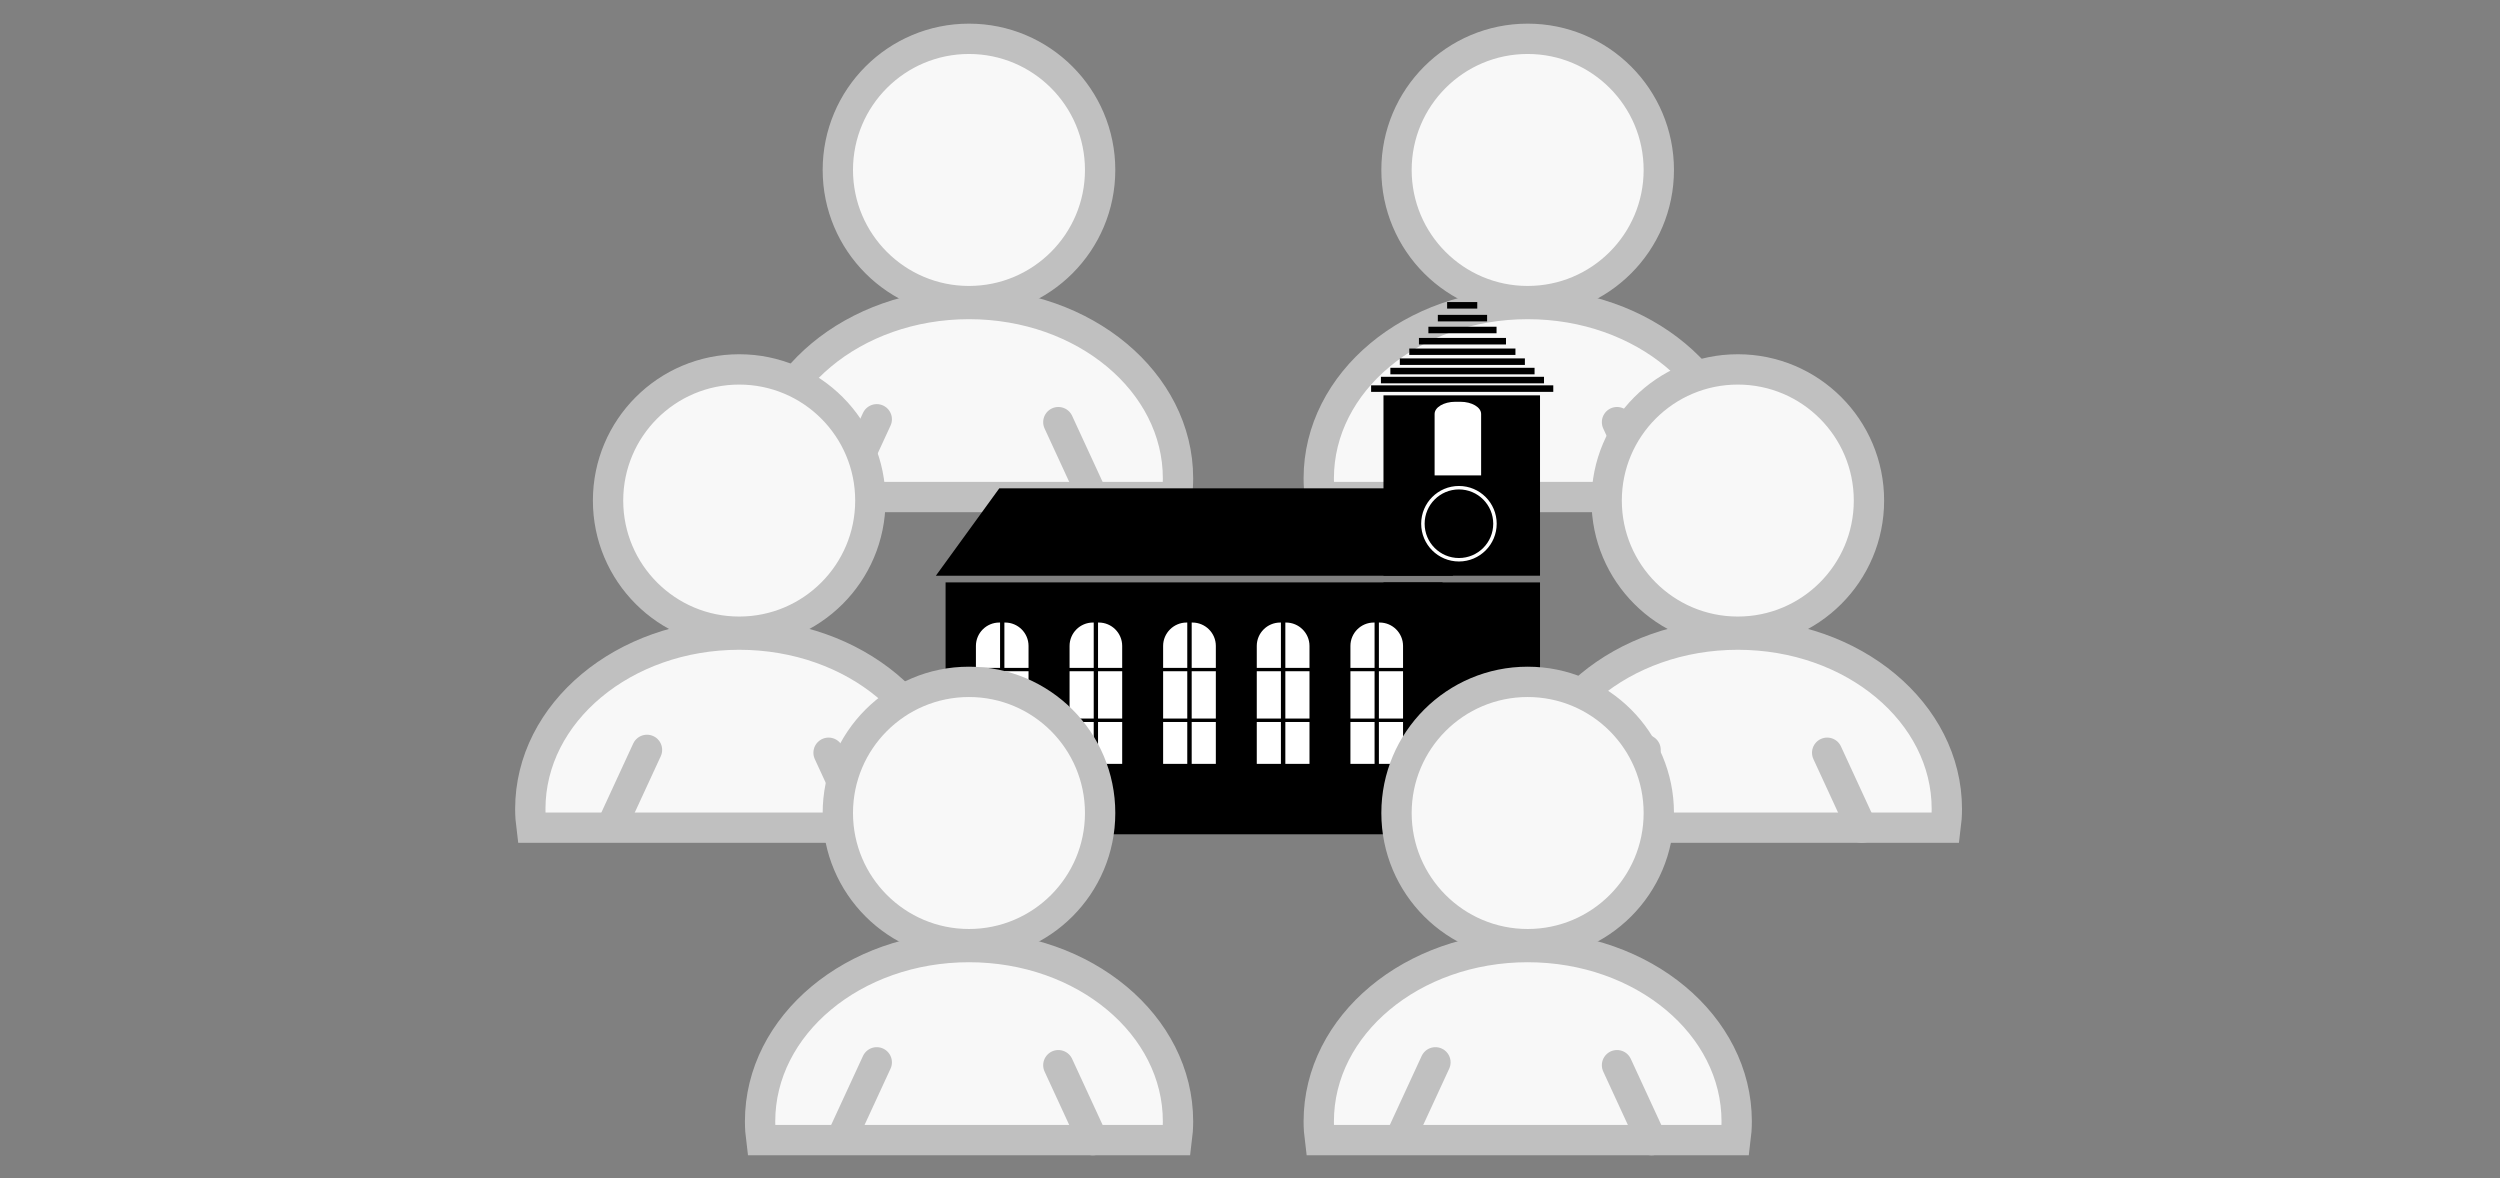 <?xml version="1.0" encoding="UTF-8" standalone="no"?>
<svg
   xmlns:dc="http://purl.org/dc/elements/1.1/"
   xmlns:cc="http://creativecommons.org/ns#"
   xmlns:rdf="http://www.w3.org/1999/02/22-rdf-syntax-ns#"
   xmlns:svg="http://www.w3.org/2000/svg"
   xmlns="http://www.w3.org/2000/svg"
   xmlns:sodipodi="http://sodipodi.sourceforge.net/DTD/sodipodi-0.dtd"
   xmlns:inkscape="http://www.inkscape.org/namespaces/inkscape"
   version="1.1"
   id="Layer_1"
   x="0px"
   y="0px"
   viewBox="0 0 382 180"
   xml:space="preserve"
   inkscape:version="0.91 r13725"
   sodipodi:docname="vita della comunita'.svg"
   width="382"
   height="180"><rect x="0" y="0" width="382" height="180" fill="#808080" stroke="none"/><defs
     id="defs65" /><sodipodi:namedview
     pagecolor="#ffffff"
     bordercolor="#666666"
     borderopacity="1"
     objecttolerance="10"
     gridtolerance="10"
     guidetolerance="10"
     inkscape:pageopacity="0"
     inkscape:pageshadow="2"
     inkscape:window-width="1920"
     inkscape:window-height="1137"
     id="namedview63"
     showgrid="false"
     inkscape:zoom="2"
     inkscape:cx="132.83287"
     inkscape:cy="55.693077"
     inkscape:window-x="-8"
     inkscape:window-y="-8"
     inkscape:window-maximized="1"
     inkscape:current-layer="Layer_1" /><g
     id="g4289"><g
       transform="matrix(0.436,0,0,0.436,69.226,-54.755)"
       id="g3804-1"><g
         transform="translate(-90.914,2.02)"
         id="g3798-7"><path
           d="m 293.66,265.19 9.241,-20.022"
           id="path3762-2-4"
           inkscape:connector-curvature="0"
           style="fill:none;stroke:#c0c0c0;stroke-width:10.63;stroke-linecap:round" /></g><g
         id="g3792-0"
         style="stroke:#c0c0c0;stroke-width:10.63"><path
           d="m 227.28,195.25 c 0,25.384 -20.578,45.962 -45.962,45.962 -25.384,0 -45.962,-20.578 -45.962,-45.962 0,-25.384 20.578,-45.962 45.962,-45.962 25.384,0 45.962,20.578 45.962,45.962 z"
           transform="translate(-0.505,-10.102)"
           style="color:#000000;fill:#f8f8f8"
           id="path2985-9"
           inkscape:connector-curvature="0" /><path
           d="m 180.82,232.13 c -40.447,0 -73.219,27.341 -73.219,61.094 0,2.218 0.161,4.406 0.438,6.562 l 145.59,0 c 0.276,-2.157 0.438,-4.345 0.438,-6.562 0,-33.752 -32.803,-61.094 -73.25,-61.094 z"
           style="color:#000000;fill:#f8f8f8"
           id="path2987-4"
           inkscape:connector-curvature="0" /><path
           d="m 136.37,298.79 12.122,-26.264"
           id="path3762-8"
           inkscape:connector-curvature="0"
           style="fill:none;stroke-linecap:round" /><path
           d="M 224.25,299.8 212.13,273.53"
           id="path3762-0-8"
           inkscape:connector-curvature="0"
           style="fill:none;stroke-linecap:round" /></g></g><g
       transform="matrix(0.436,0,0,0.436,154.591,-54.755)"
       id="g3804-21"><g
         transform="translate(-90.914,2.02)"
         id="g3798-6"><path
           d="m 293.66,265.19 9.241,-20.022"
           id="path3762-2-8"
           inkscape:connector-curvature="0"
           style="fill:none;stroke:#c0c0c0;stroke-width:10.63;stroke-linecap:round" /></g><g
         id="g3792-57"
         style="stroke:#c0c0c0;stroke-width:10.63"><path
           d="m 227.28,195.25 c 0,25.384 -20.578,45.962 -45.962,45.962 -25.384,0 -45.962,-20.578 -45.962,-45.962 0,-25.384 20.578,-45.962 45.962,-45.962 25.384,0 45.962,20.578 45.962,45.962 z"
           transform="translate(-0.505,-10.102)"
           style="color:#000000;fill:#f8f8f8"
           id="path2985-6"
           inkscape:connector-curvature="0" /><path
           d="m 180.82,232.13 c -40.447,0 -73.219,27.341 -73.219,61.094 0,2.218 0.161,4.406 0.438,6.562 l 145.59,0 c 0.276,-2.157 0.438,-4.345 0.438,-6.562 0,-33.752 -32.803,-61.094 -73.25,-61.094 z"
           style="color:#000000;fill:#f8f8f8"
           id="path2987-1"
           inkscape:connector-curvature="0" /><path
           d="m 136.37,298.79 12.122,-26.264"
           id="path3762-89"
           inkscape:connector-curvature="0"
           style="fill:none;stroke-linecap:round" /><path
           d="M 224.25,299.8 212.13,273.53"
           id="path3762-0-27"
           inkscape:connector-curvature="0"
           style="fill:none;stroke-linecap:round" /></g></g><g
       transform="matrix(0.436,0,0,0.436,34.117,-4.239)"
       id="g3804"><g
         transform="translate(-90.914,2.02)"
         id="g3798"><path
           d="m 293.66,265.19 9.241,-20.022"
           id="path3762-2"
           inkscape:connector-curvature="0"
           style="fill:none;stroke:#c0c0c0;stroke-width:10.63;stroke-linecap:round" /></g><g
         id="g3792"
         style="stroke:#c0c0c0;stroke-width:10.63"><path
           d="m 227.28,195.25 c 0,25.384 -20.578,45.962 -45.962,45.962 -25.384,0 -45.962,-20.578 -45.962,-45.962 0,-25.384 20.578,-45.962 45.962,-45.962 25.384,0 45.962,20.578 45.962,45.962 z"
           transform="translate(-0.505,-10.102)"
           style="color:#000000;fill:#f8f8f8"
           id="path2985"
           inkscape:connector-curvature="0" /><path
           d="m 180.82,232.13 c -40.447,0 -73.219,27.341 -73.219,61.094 0,2.218 0.161,4.406 0.438,6.562 l 145.59,0 c 0.276,-2.157 0.438,-4.345 0.438,-6.562 0,-33.752 -32.803,-61.094 -73.25,-61.094 z"
           style="color:#000000;fill:#f8f8f8"
           id="path2987"
           inkscape:connector-curvature="0" /><path
           d="m 136.37,298.79 12.122,-26.264"
           id="path3762"
           inkscape:connector-curvature="0"
           style="fill:none;stroke-linecap:round" /><path
           d="M 224.25,299.8 212.13,273.53"
           id="path3762-0"
           inkscape:connector-curvature="0"
           style="fill:none;stroke-linecap:round" /></g></g><g
       transform="matrix(0.436,0,0,0.436,186.703,-4.239)"
       id="g3804-6"><g
         transform="translate(-90.914,2.02)"
         id="g3798-61"><path
           d="m 293.66,265.19 9.241,-20.022"
           id="path3762-2-84"
           inkscape:connector-curvature="0"
           style="fill:none;stroke:#c0c0c0;stroke-width:10.63;stroke-linecap:round" /></g><g
         id="g3792-9"
         style="stroke:#c0c0c0;stroke-width:10.63"><path
           d="m 227.28,195.25 c 0,25.384 -20.578,45.962 -45.962,45.962 -25.384,0 -45.962,-20.578 -45.962,-45.962 0,-25.384 20.578,-45.962 45.962,-45.962 25.384,0 45.962,20.578 45.962,45.962 z"
           transform="translate(-0.505,-10.102)"
           style="color:#000000;fill:#f8f8f8"
           id="path2985-63"
           inkscape:connector-curvature="0" /><path
           d="m 180.82,232.13 c -40.447,0 -73.219,27.341 -73.219,61.094 0,2.218 0.161,4.406 0.438,6.562 l 145.59,0 c 0.276,-2.157 0.438,-4.345 0.438,-6.562 0,-33.752 -32.803,-61.094 -73.25,-61.094 z"
           style="color:#000000;fill:#f8f8f8"
           id="path2987-7"
           inkscape:connector-curvature="0" /><path
           d="m 136.37,298.79 12.122,-26.264"
           id="path3762-88"
           inkscape:connector-curvature="0"
           style="fill:none;stroke-linecap:round" /><path
           d="M 224.25,299.8 212.13,273.53"
           id="path3762-0-2"
           inkscape:connector-curvature="0"
           style="fill:none;stroke-linecap:round" /></g></g><g
       transform="matrix(0.015,0,0,0.015,143,45.654)"
       id="g4384"
       style="clip-rule:evenodd;fill-rule:evenodd;image-rendering:optimizeQuality;shape-rendering:geometricPrecision;text-rendering:geometricPrecision"><polygon
         style="fill:#000000"
         id="polygon10"
         points="5161,2889 5161,5455 99,5455 99,2889 "
         class="fil0" /><polygon
         style="fill:#000000"
         id="polygon12"
         points="5270,2821 4565,1931 646,1931 0,2821 "
         class="fil0" /><polygon
         style="fill:#000000"
         id="polygon14"
         points="4418,1871 3722,1871 3722,1251 4418,1251 "
         class="fil0"
         transform="matrix(2.291,0,0,4.137,-3967.4,-2286.128)" /><polygon
         style="fill:#000000"
         id="polygon16"
         points="4477,1192 4477,1147 3667,1147 3667,1192 "
         class="fil0"
         transform="matrix(2.291,0,0,1.478,-3967.4,-813.541)" /><path
         style="fill:#000000"
         inkscape:connector-curvature="0"
         id="path18"
         d="m 4533.715,861.593 c 552.229,0 1106.749,0 1661.269,0 0,-22.177 0,-44.355 0,-66.532 -554.52,0 -1109.04,0 -1661.269,0 0,22.177 0,44.355 0,66.532 z"
         class="fil0" /><path
         style="fill:#000000"
         inkscape:connector-curvature="0"
         id="path20"
         d="m 4629.954,769.926 c 490.361,0 978.43,0 1468.791,0 0,-22.177 0,-44.355 0,-66.532 -490.361,0 -978.43,0 -1468.791,0 0,22.177 0,44.355 0,66.532 z"
         class="fil0" /><path
         style="fill:#000000"
         inkscape:connector-curvature="0"
         id="path22"
         d="m 4726.193,673.824 c 426.202,0 850.111,0 1274.022,0 0,-22.177 0,-44.355 0,-66.532 -423.91,0 -847.82,0 -1274.022,0 0,22.177 0,44.355 0,66.532 z"
         class="fil0" /><path
         style="fill:#000000"
         inkscape:connector-curvature="0"
         id="path24"
         d="m 4822.432,571.808 c 362.042,0 721.793,0 1081.543,0 0,-22.177 0,-44.355 0,-65.054 -359.751,0 -719.501,0 -1081.543,0 0,20.699 0,42.876 0,65.054 z"
         class="fil0" /><path
         style="fill:#000000"
         inkscape:connector-curvature="0"
         id="path26"
         d="m 4920.962,465.357 c 295.591,0 591.183,0 886.774,0 0,-22.177 0,-44.355 0,-66.532 -295.591,0 -591.183,0 -886.774,0 0,22.177 0,44.355 0,66.532 z"
         class="fil0" /><path
         style="fill:#000000"
         inkscape:connector-curvature="0"
         id="path28"
         d="m 5017.202,351.513 c 231.432,0 462.864,0 694.296,0 0,-22.177 0,-44.355 0,-66.532 -231.432,0 -462.864,0 -694.296,0 0,22.177 0,44.355 0,66.532 z"
         class="fil0" /><path
         style="fill:#000000"
         inkscape:connector-curvature="0"
         id="path30"
         d="m 5113.441,230.276 c 167.273,0 334.545,0 501.818,0 0,-22.177 0,-44.355 0,-66.532 -167.273,0 -334.545,0 -501.818,0 0,22.177 0,44.355 0,66.532 z"
         class="fil0" /><polygon
         style="fill:#000000"
         id="polygon32"
         points="4139,618 4139,573 4005,573 4005,618 "
         class="fil0"
         transform="matrix(2.291,0,0,1.478,-3967.4,-813.541)" /><path
         style="fill:#ffffff"
         inkscape:connector-curvature="0"
         id="path36"
         d="m 646,3298 60,0 c 131,0 238,107 238,238 l 0,1202 -536,0 0,-1202 c 0,-131 107,-238 238,-238 z"
         class="fil1" /><path
         style="fill:#ffffff"
         inkscape:connector-curvature="0"
         id="path38"
         d="m 1600,3298 60,0 c 131,0 238,107 238,238 l 0,1202 -536,0 0,-1202 c 0,-131 107,-238 238,-238 z"
         class="fil1" /><path
         style="fill:#ffffff"
         inkscape:connector-curvature="0"
         id="path40"
         d="m 2554,3298 59,0 c 132,0 239,107 239,238 l 0,1202 -537,0 0,-1202 c 0,-131 108,-238 239,-238 z"
         class="fil1" /><path
         style="fill:#ffffff"
         inkscape:connector-curvature="0"
         id="path42"
         d="m 3508,3298 59,0 c 131,0 239,107 239,238 l 0,1202 -537,0 0,-1202 c 0,-131 107,-238 239,-238 z"
         class="fil1" /><path
         style="fill:#ffffff"
         inkscape:connector-curvature="0"
         id="path44"
         d="m 4461,3298 60,0 c 131,0 238,107 238,238 l 0,1202 -536,0 0,-1202 c 0,-131 107,-238 238,-238 z"
         class="fil1" /><polygon
         style="fill:#000000"
         id="polygon46"
         points="698,3223 698,4808 654,4808 654,3223 "
         class="fil0" /><polygon
         style="fill:#000000"
         id="polygon48"
         points="1652,3223 1652,4808 1608,4808 1608,3223 "
         class="fil0" /><polygon
         style="fill:#000000"
         id="polygon50"
         points="2606,3223 2606,4808 2561,4808 2561,3223 "
         class="fil0" /><polygon
         style="fill:#000000"
         id="polygon52"
         points="3560,3223 3560,4808 3515,4808 3515,3223 "
         class="fil0" /><polygon
         style="fill:#000000"
         id="polygon54"
         points="4513,3223 4513,4808 4469,4808 4469,3223 "
         class="fil0" /><polygon
         style="fill:#000000"
         id="polygon56"
         points="4849,3760 4849,3794 353,3794 353,3760 "
         class="fil0" /><polygon
         style="fill:#000000"
         id="polygon58"
         points="4849,4276 4849,4311 353,4311 353,4276 "
         class="fil0" /><polygon
         style="clip-rule:evenodd;fill:#000000;fill-rule:evenodd;image-rendering:optimizeQuality;shape-rendering:geometricPrecision;text-rendering:geometricPrecision"
         id="polygon14-8"
         points="3722,1871 3722,1251 4418,1251 4418,1871 "
         class="fil0"
         transform="matrix(2.291,0,0,2.963,-3967.4,-2722.899)" /><circle
         id="circle4265"
         class="fil0 str0"
         r="367"
         cx="5328.358"
         cy="2291.422"
         style="clip-rule:evenodd;fill:none;fill-rule:evenodd;stroke:#ffffff;stroke-width:35.27;stroke-opacity:1;image-rendering:optimizeQuality;shape-rendering:geometricPrecision;text-rendering:geometricPrecision" /><path
         style="clip-rule:evenodd;fill:#ffffff;fill-rule:evenodd;image-rendering:optimizeQuality;shape-rendering:geometricPrecision;text-rendering:geometricPrecision"
         inkscape:connector-curvature="0"
         id="path44-6"
         d="m 5290.922,1049.231 53.041,0 c 115.807,0 210.398,55.719 210.398,123.936 l 0,625.928 -473.837,0 0,-625.928 c 0,-68.217 94.591,-123.936 210.398,-123.936 z"
         class="fil1" /></g><g
       transform="matrix(0.436,0,0,0.436,69.226,43.503)"
       id="g3804-63"><g
         transform="translate(-90.914,2.02)"
         id="g3798-615"><path
           d="m 293.66,265.19 9.241,-20.022"
           id="path3762-2-42"
           inkscape:connector-curvature="0"
           style="fill:none;stroke:#c0c0c0;stroke-width:10.63;stroke-linecap:round" /></g><g
         id="g3792-09"
         style="stroke:#c0c0c0;stroke-width:10.63"><path
           d="m 227.28,195.25 c 0,25.384 -20.578,45.962 -45.962,45.962 -25.384,0 -45.962,-20.578 -45.962,-45.962 0,-25.384 20.578,-45.962 45.962,-45.962 25.384,0 45.962,20.578 45.962,45.962 z"
           transform="translate(-0.505,-10.102)"
           style="color:#000000;fill:#f8f8f8"
           id="path2985-7"
           inkscape:connector-curvature="0" /><path
           d="m 180.82,232.13 c -40.447,0 -73.219,27.341 -73.219,61.094 0,2.218 0.161,4.406 0.438,6.562 l 145.59,0 c 0.276,-2.157 0.438,-4.345 0.438,-6.562 0,-33.752 -32.803,-61.094 -73.25,-61.094 z"
           style="color:#000000;fill:#f8f8f8"
           id="path2987-3"
           inkscape:connector-curvature="0" /><path
           d="m 136.37,298.79 12.122,-26.264"
           id="path3762-7"
           inkscape:connector-curvature="0"
           style="fill:none;stroke-linecap:round" /><path
           d="M 224.25,299.8 212.13,273.53"
           id="path3762-0-26"
           inkscape:connector-curvature="0"
           style="fill:none;stroke-linecap:round" /></g></g><g
       transform="matrix(0.436,0,0,0.436,154.591,43.503)"
       id="g3804-0"><g
         transform="translate(-90.914,2.02)"
         id="g3798-1"><path
           d="m 293.66,265.19 9.241,-20.022"
           id="path3762-2-6"
           inkscape:connector-curvature="0"
           style="fill:none;stroke:#c0c0c0;stroke-width:10.63;stroke-linecap:round" /></g><g
         id="g3792-5"
         style="stroke:#c0c0c0;stroke-width:10.63"><path
           d="m 227.28,195.25 c 0,25.384 -20.578,45.962 -45.962,45.962 -25.384,0 -45.962,-20.578 -45.962,-45.962 0,-25.384 20.578,-45.962 45.962,-45.962 25.384,0 45.962,20.578 45.962,45.962 z"
           transform="translate(-0.505,-10.102)"
           style="color:#000000;fill:#f8f8f8"
           id="path2985-75"
           inkscape:connector-curvature="0" /><path
           d="m 180.82,232.13 c -40.447,0 -73.219,27.341 -73.219,61.094 0,2.218 0.161,4.406 0.438,6.562 l 145.59,0 c 0.276,-2.157 0.438,-4.345 0.438,-6.562 0,-33.752 -32.803,-61.094 -73.25,-61.094 z"
           style="color:#000000;fill:#f8f8f8"
           id="path2987-41"
           inkscape:connector-curvature="0" /><path
           d="m 136.37,298.79 12.122,-26.264"
           id="path3762-20"
           inkscape:connector-curvature="0"
           style="fill:none;stroke-linecap:round" /><path
           d="M 224.25,299.8 212.13,273.53"
           id="path3762-0-0"
           inkscape:connector-curvature="0"
           style="fill:none;stroke-linecap:round" /></g></g></g></svg>